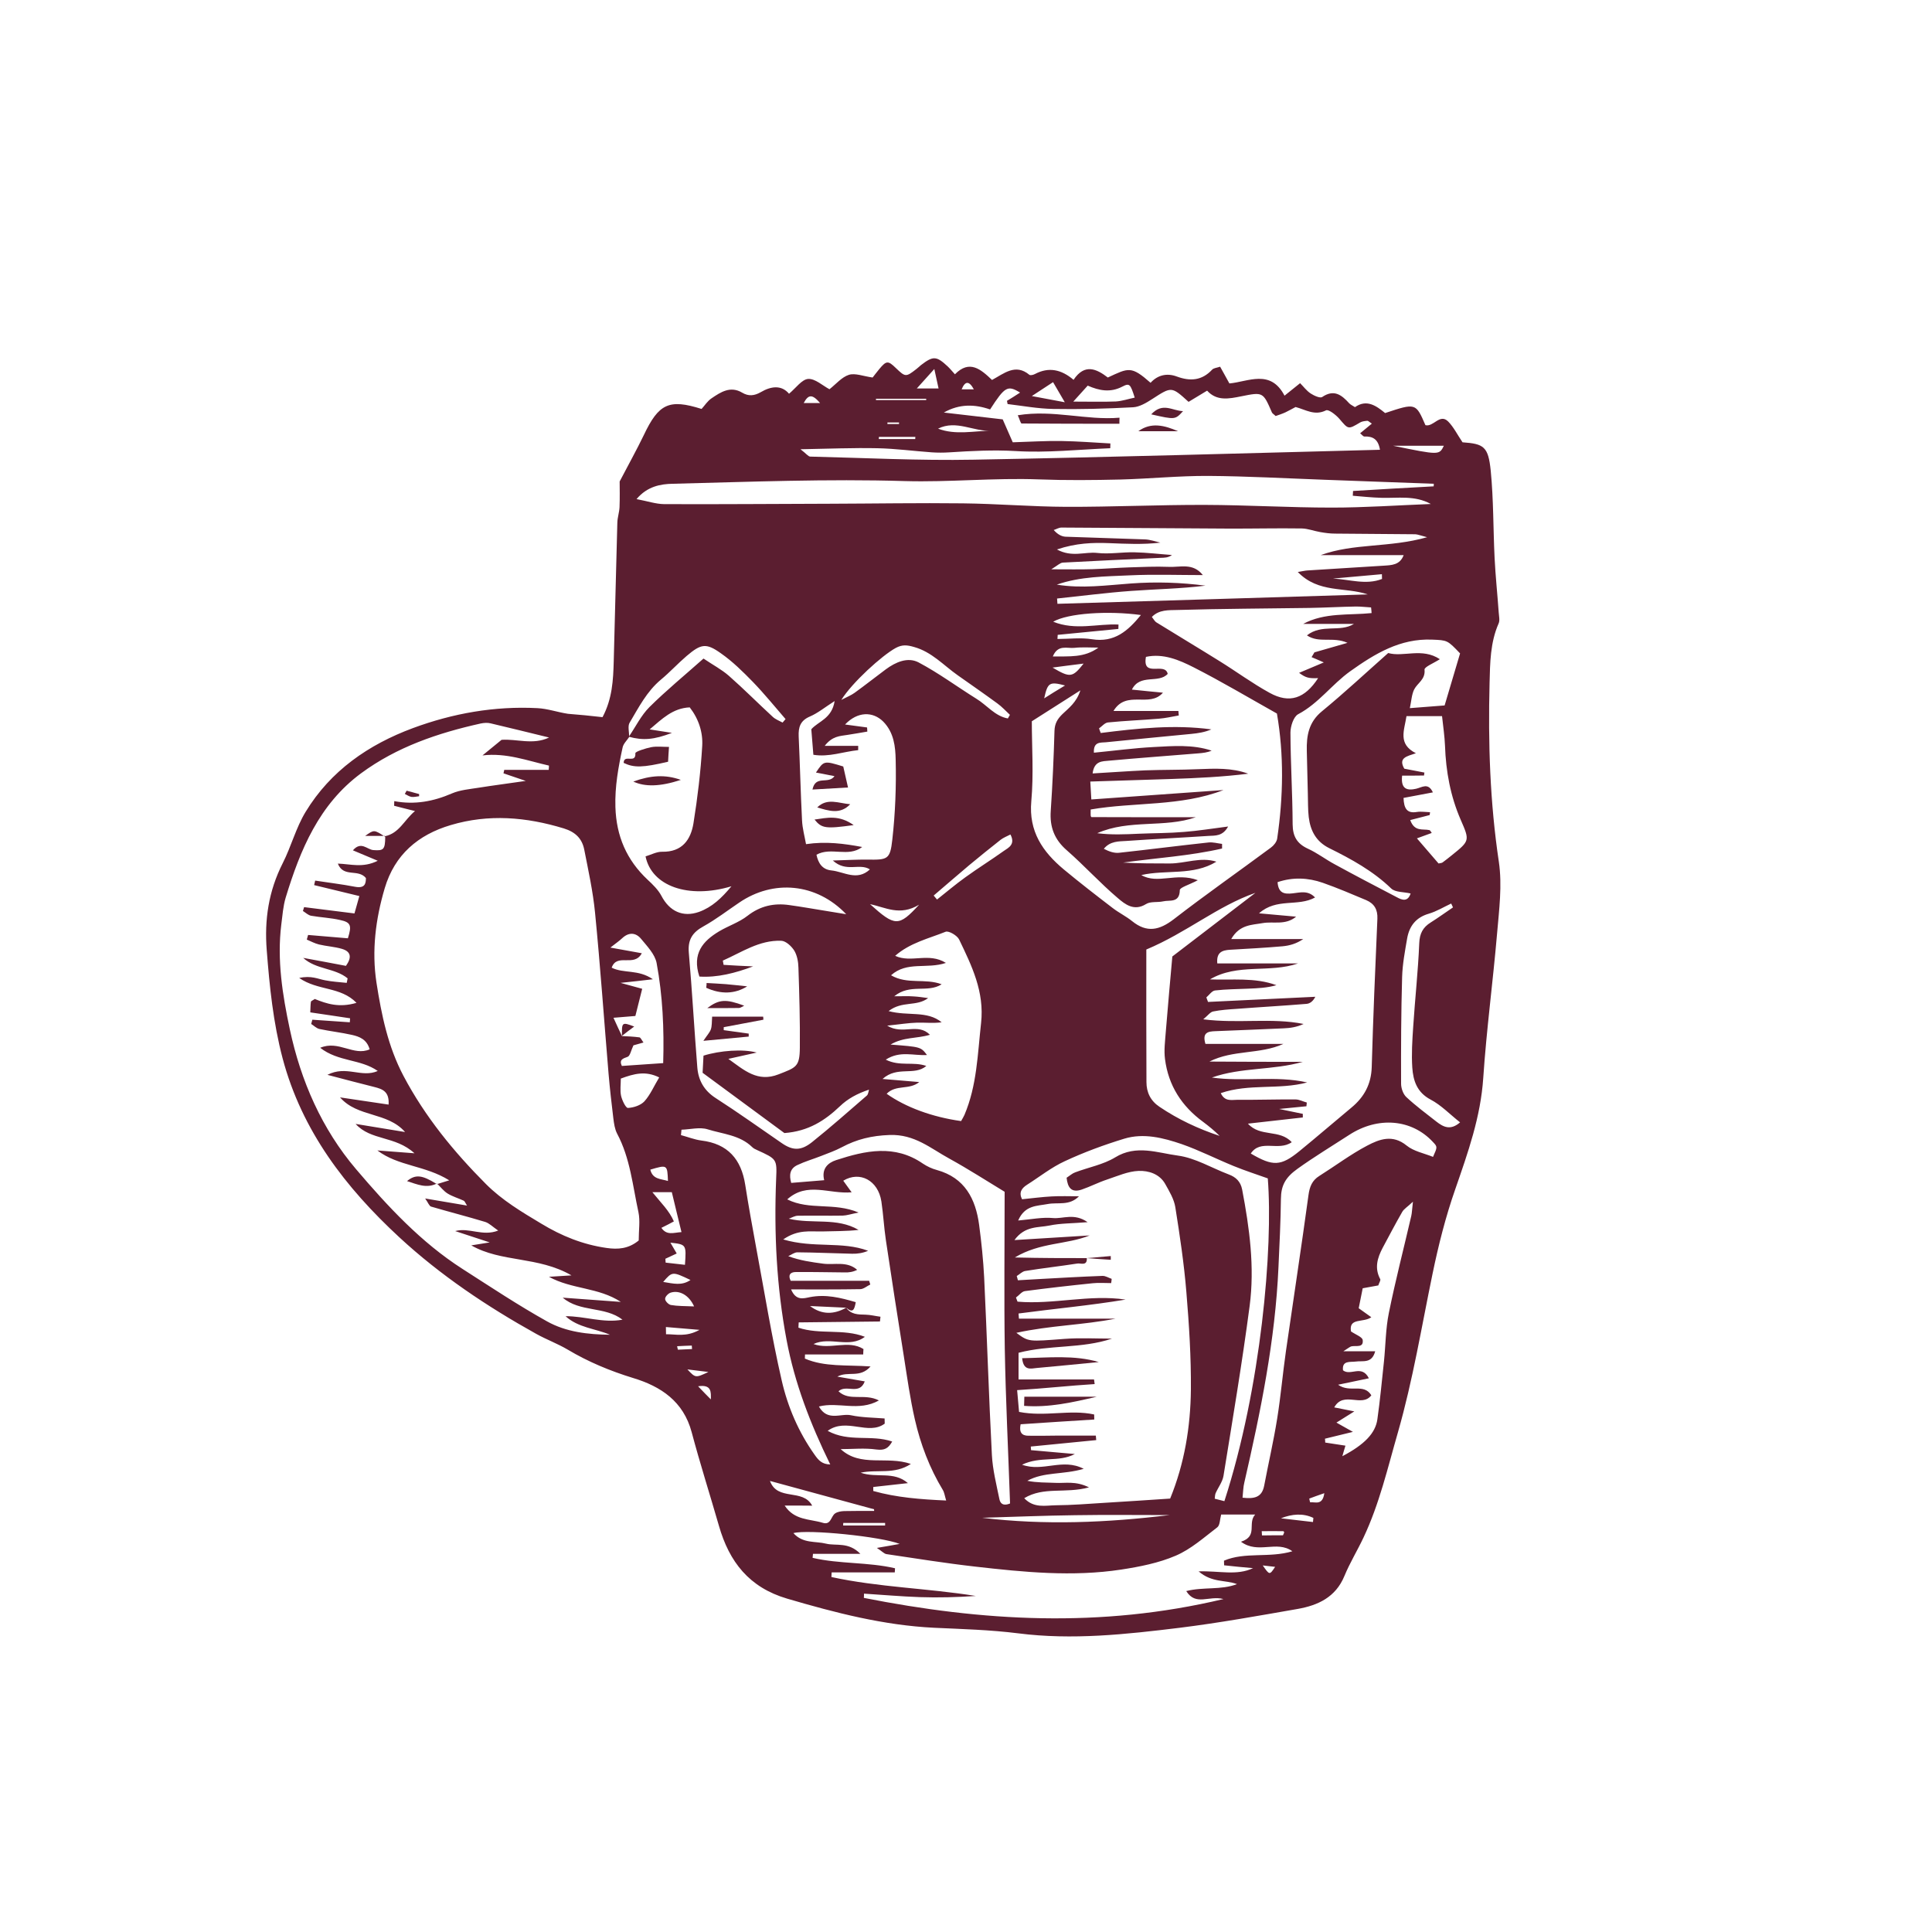 <?xml version="1.0" encoding="UTF-8"?>
<svg xmlns="http://www.w3.org/2000/svg" xmlns:xlink="http://www.w3.org/1999/xlink" version="1.1" id="Layer_1" x="0px" y="0px" viewBox="0 0 1500 1500" style="enable-background:new 0 0 1500 1500;" xml:space="preserve">
<style type="text/css">
	.st0{fill:#5B1E30;}
</style>
<g>
	<g>
		<path class="st0" d="M467.8,556.8c7.6-14.3,8.3-28.8,8.7-43.4c1-35.9,1.8-71.8,2.8-107.6c0.1-4,1.5-8,1.7-12    c0.3-7.4,0.1-14.7,0.1-20c6.8-13,13.1-24.3,18.7-35.9c11.6-24.5,19.6-28.4,44.9-20.4c2.4-2.6,4.6-6.2,7.8-8.3    c7.1-4.8,14.6-9.8,23.8-4.3c4.9,2.9,9.4,2.4,14.3-0.4c8-4.7,16.1-5.8,22,1.2c5.4-4.5,10-11.2,14.9-11.5c5.4-0.3,11.2,5.2,16.5,8    c5.1-4,9.5-9.4,15.1-11.2c4.9-1.5,11.1,1.1,18.4,2.1c1-1.2,3-4,5.2-6.6c5.5-6.6,6.8-6.6,12.8-0.8c7.4,7.1,7.8,7.2,16,0.8    c1.2-0.9,2.3-2,3.5-3c9.5-7.3,12-7.2,20.8,1c1.8,1.7,3.4,3.7,5.6,6.1c11.3-11.5,20-4,28.8,4.4c9.3-5,18.2-13,29-4    c0.8,0.6,3,0.1,4.3-0.6c10.6-5.6,20.4-3.7,30,4.5c8.6-12.9,17.9-8.5,26.6-1.8c16.2-7.5,18.1-9.2,33.2,4.1    c5.5-6.1,12.8-7.7,20.3-4.9c10.5,3.9,19.6,3.2,27.5-5.3c1.2-1.3,3.6-1.4,6.2-2.3c2.3,4.2,4.5,8,7.2,13    c14.6-1.3,31.9-11.4,42.8,9.5c4.3-3.4,7.7-6.1,12.1-9.7c2.7,2.7,5,5.9,8.2,8c2.6,1.7,7.4,3.9,9,2.7c9.2-6.2,15.1-1.5,20.9,4.9    c1,1.1,2.5,1.7,4.5,3c9.1-6.4,16.6-1,23.4,4.6c23.8-7.9,23.8-7.9,31.3,9.4c6.3,1.6,11.2-9.4,17.7-2.8c4.3,4.4,7.1,10.2,11.1,16.1    c16.5,1.2,20,3.2,21.9,22.1c2.2,22.4,1.9,45.1,3,67.7c0.7,14.1,2.2,28.2,3.2,42.3c0.2,2.9,1,6.2-0.1,8.6    c-6.5,14.8-6.6,30.5-7,46.2c-1.2,46.5,0.3,92.7,7.2,138.8c2.7,18.2,0.2,37.4-1.4,56c-3.2,37.3-8.2,74.4-10.7,111.7    c-2,30.4-11.9,58.1-21.7,86.4c-7.5,21.4-13.1,43.6-17.7,65.9c-8.5,41-15.2,82.3-26.8,122.8c-8,27.7-14.4,55.7-26.8,81.9    c-4.7,10-10.6,19.6-14.8,29.8c-6.8,16.5-20.5,22.8-36.4,25.6c-30.4,5.3-60.8,10.8-91.4,14.6c-41.7,5.1-83.4,9.7-125.6,4.3    c-21.5-2.7-43.4-3.3-65.1-4.3c-39.2-1.9-76.6-11.6-114.1-22.6c-29.6-8.7-45-28.6-53-56.5c-7-24.3-14.7-48.4-21.2-72.8    c-6.4-23.9-23.9-35.5-45.4-42c-17.9-5.5-34.8-12.5-50.9-22.1c-7.8-4.6-16.5-7.8-24.4-12.2c-38.1-21.2-74.4-45.5-106.3-75    c-41.5-38.4-75.6-82.4-90.6-139c-7.3-27.7-10.1-55.6-12.3-83.8c-1.9-23.8,1.5-46.1,12.4-67.6c6.6-13,10.3-27.6,17.8-39.9    c19.4-31.9,48.8-52.2,83.3-65c31.1-11.5,63.4-17.2,96.6-15.5c8,0.4,15.8,3.2,23.8,4.4C449.6,554.9,458.6,555.7,467.8,556.8z     M482.9,804.4L482.9,804.4c4.4,0.2,9,0.4,13.5,1c1,0.1,1.7,2,3.2,4c-3.9,1.1-7,2-7.8,2.2c-1.9,4-2.6,8.2-4.5,8.9    c-3.9,1.4-6.7,2.3-4.5,7.1c10.5-0.7,20.9-1.4,32.1-2.2c0.8-26.7-0.4-52.4-5.1-77.7c-1.3-6.8-7.3-13-12-18.7    c-4-4.9-9.4-5.5-14.6-0.7c-2.3,2.2-5,4-9.3,7.4c9.5,1.7,16.4,3,24.4,4.4c-6,11.2-19.2-0.5-23.4,11.2c9.3,4.7,20.6,1.1,32,9    c-9.4,1.1-15.5,1.8-25.1,2.8c8.6,2.4,13.6,3.7,16.8,4.6c-2,8-3.7,14.6-5.3,21.1c-4.7,0.4-9.5,0.8-17,1.4    C479,796.1,480.9,800.3,482.9,804.4z M488.5,572.2c-1.8,2.7-4.5,5.2-5.1,8.1c-3.3,15.2-6.1,30.4-5.6,46.3    c0.7,22.6,8.7,41.1,25,56.4c4,3.7,8.2,7.8,10.7,12.5c6.3,12.1,16.7,16.9,29.2,12.5c10.2-3.7,17.6-10.8,25.2-19.9    c-33.6,10.1-62-0.2-66.7-23.2c4.3-1.3,8.7-3.7,12.9-3.6c15.5,0.3,22.2-9.3,24.3-22.1c3.2-19.9,5.6-40,6.8-60.1    c0.6-10.5-2.7-20.9-9.7-29.9c-13.2,0.6-21.4,8.9-31.1,17.1c5.9,0.9,10.3,1.6,17.3,2.7c-14.1,5.4-22.5,6-33.5,3    c5.3-7.7,9.5-16.5,16-23c13.1-13,27.5-24.8,42-37.7c7.4,5,14.1,8.5,19.7,13.4c11.6,10.2,22.6,21.3,34,31.8c2.1,2,5.1,3.1,7.7,4.5    c0.8-0.9,1.5-1.8,2.3-2.7c-8.4-9.7-16.5-19.7-25.4-28.9c-7.7-7.9-15.7-15.8-24.7-22.1c-11.6-8.3-15.5-7.5-26.7,2    c-6.9,5.9-13,12.6-20,18.4c-10.9,9.1-17.2,21.5-24.2,33.3C487.2,563.6,488.5,568.3,488.5,572.2z M657,1015.3    c-9.4-0.4-18.7-0.9-28.1-1.3C638.3,1021.1,647.7,1020.5,657,1015.3c3.7,5.3,9.2,5.3,14.9,5.4c3.9,0.1,7.8,1.1,11.7,1.6    c-0.1,1.2-0.3,2.5-0.4,3.7c-21,0.2-42.1,0.5-63.1,0.7c-0.1,1.4-0.1,2.7-0.2,4.1c16.5,5.6,34.9,0.6,51.6,7.1    c-12.2,9.2-26.9-0.5-39.9,5.6c12.8,4.7,27.1-3.5,38.8,3.9c-0.1,1.4-0.2,2.8-0.2,4.2c-15.1,0-30.1,0-45.2,0c0,1.1-0.1,2.2-0.1,3.2    c15.3,6.6,32.2,4.8,51,6.1c-8.3,9.4-17.3,3.3-25.8,7.9c8.3,1.4,14.7,2.6,21.3,3.7c-4.2,11.1-14.4,2-20.4,7.7    c8.6,8.1,20,1.3,31.4,7.1c-15.8,8.9-31.5,0.8-46.6,4.7c6.7,11.9,17,5.1,24.9,6.8c8.5,1.8,17.4,1.8,26.1,2.5c0,1.3,0.1,2.7,0.1,4    c-12.8,9.5-29.7-5-44.3,5.6c16.5,9.1,33.8,2.7,50.1,8.3c-3,5.3-5.9,7-12.2,6.2c-9.1-1.3-18.5-0.3-27.8-0.3    c15.5,14.3,35.7,5,54.5,11.5c-12.9,8.5-26.1,4-39,6.8c12.6,4.4,25.6-1.5,36.7,8.1c-9,1-17.9,2-26.9,3c0,1,0,2.1,0,3.1    c18.1,5.1,36.7,6.5,56.6,7.4c-1.1-3.6-1.4-6.2-2.6-8.2c-10.3-17-17.3-35.5-21.7-54.7c-3.7-16.2-6-32.8-8.6-49.3    c-4.8-29.9-9.4-59.9-13.9-89.9c-1.5-10-2-20.1-3.5-30.1c-2.5-16.3-16.7-23.9-29.6-16.1c1.8,2.5,3.6,5,6.5,9    c-17.4,1.6-34.4-8.5-50,5.5c17.5,8.7,36.2,2.1,55.4,10.2c-6,1.2-9.1,2.3-12.3,2.4c-11.6,0.2-23.3-0.1-34.9,0.1    c-2.3,0-4.7,1.5-7,2.3c18.3,4.4,37.3-1.2,54.2,8.7c-9.5,1.1-19,0.9-28.4,1.2c-9,0.2-18.6-1.8-30.1,6.2c23.6,7,45.6,1.2,65.9,8.8    c-4.1,1.8-8.3,2.4-12.4,2.3c-14.2-0.3-28.3-1-42.5-1.1c-2.3,0-4.7,1.9-7.1,3c9.2,3.4,18.1,4.6,27,5.8c8.8,1.2,18.6-2.2,26.5,4.8    c-3.3,1.7-6.5,2.1-9.7,2c-12.6-0.1-25.3-0.4-37.9-0.3c-4.7,0-6.1,2.7-4,6.8c20.4,0,40.7,0,60.9,0c0.3,1,0.6,1.9,0.9,2.9    c-2.6,1.2-5.1,3.5-7.7,3.6c-17.4,0.3-34.8,0.2-53.8,0.2c3.8,9,9.6,7,14.6,6c12.3-2.4,23.7,0.4,35.6,3.9    C663.4,1016.8,662.2,1019.8,657,1015.3z M298.6,649.3c11.4-2.2,15.2-12.7,23.6-19.6c-6.6-1.6-11.4-2.9-16.2-4.1    c0-1.2,0.1-2.4,0.1-3.6c15.9,3,30.5,0.2,44.8-6c6.3-2.7,13.7-3.3,20.6-4.4c11.2-1.8,22.4-3.2,36.7-5.3c-8-2.7-12.6-4.3-17.3-5.9    c0.2-0.9,0.4-1.8,0.6-2.7c11.5,0,23,0,34.5,0c0.1-1.1,0.2-2.2,0.2-3.3c-16.8-3.8-33.1-10.1-51.6-7.9c4.8-3.9,9.6-7.9,14.8-12.1    c11.7-0.9,24.4,4.2,36.9-1.8c-15.6-3.8-30.5-7.5-45.4-11c-2.4-0.6-5.1-0.4-7.6,0.1c-33.3,7.4-65.2,18.2-93,38.7    c-32.6,24.1-47.2,59.4-58.5,96.5c-2,6.7-2.5,13.9-3.4,20.9c-3.4,27.5,0.9,54.5,6.6,81.3c8.6,40.3,24.9,77.4,51.4,108.6    c24.5,28.8,50.4,56.8,82.7,77.5c21.7,13.9,43.2,28.2,65.6,40.7c14.8,8.3,31.8,10.2,48.9,10.4c-11.5-4.9-24.6-5.4-34.5-14.4    c14.8-0.1,29.1,5.5,44.2,2.7c-13.7-10.6-33-5.6-46.4-17.1c15,1.1,30,2.2,45.1,3.3c-17.3-11.4-38.1-9.7-55.8-19.5    c4.9-0.3,9.8-0.6,17.5-1.1c-26-15-54.5-9.9-77.8-23.3c3.4-0.6,7.1-1.2,14.3-2.3c-11.2-3.7-19-6.3-26.8-8.8    c10.8-3,21.2,4.4,33.4-0.4c-4.3-2.9-6.9-5.7-10.1-6.7c-13.9-4.2-28-7.8-42-11.9c-1.4-0.4-2.3-3-4.6-6.3c12.1,2,21.7,3.7,32.5,5.5    c-1.5-2.3-1.8-3.5-2.6-3.8c-4.1-1.9-8.6-3.2-12.4-5.5c-3.1-1.9-5.5-5.1-8.2-7.7l-0.3,0.4c2.5-0.8,4.9-1.5,9.7-3    c-18.8-11.7-39.6-10.9-55.8-23.2c8.5,0.6,16.9,1.3,28.8,2.2c-14.9-13.7-33.9-9.7-45.7-22.8c12.8,2.1,25.6,4.2,38.4,6.3    c-13.9-15.8-36.8-11.2-50.5-26.9c12.5,1.9,25,3.7,37.7,5.6c0.7-10.2-4.8-12.1-11.2-13.7c-11-2.7-22-5.7-36.3-9.4    c14.7-7.6,26.4,2.6,39.1-3c-13.4-9.4-30.6-7-44.7-18c14.4-6.1,25.9,6.7,38.4,1.2c-2.2-7.8-8-9.9-13.7-11.2    c-8.4-1.9-16.9-2.8-25.3-4.6c-2.3-0.5-4.3-2.6-6.4-3.9c0.3-1.1,0.6-2.2,0.9-3.3c9.7,0.7,19.4,1.3,29.1,2c0.1-1,0.1-2.1,0.2-3.1    c-10.2-1.5-20.4-3.1-30.9-4.6c0.2-3.3,0.1-5.8,0.5-8.2c0.1-0.7,1.5-1.1,3-2.2c9.1,3.7,18.9,7,32.4,3    c-12.5-12.8-29.8-9.2-44.5-19.3c9.3-2.1,14.6,0.8,20.1,1.8c5.5,1.1,11.2,1.4,16.8,2c0.2-1.2,0.5-2.4,0.7-3.5    c-10-8.2-24.4-6.7-34.5-15.9c11.1,2,22.1,4.1,33.2,6.2c4.4-6.2,4.3-11-3.1-13.2c-5.8-1.7-11.9-2-17.8-3.4    c-3.3-0.8-6.4-2.5-9.5-3.8c0.3-1.2,0.7-2.4,1-3.6c10.3,0.9,20.7,1.7,30.9,2.6c3.1-9.9,2.4-12.4-6-14.2c-7.4-1.7-15-2-22.5-3.3    c-2.3-0.4-4.3-2.4-6.4-3.7c0.3-1,0.6-2,0.9-3c12.8,1.6,25.6,3.2,39.1,4.9c1.3-4.4,2.4-8.6,3.8-13.5c-12.3-3-23.7-5.8-35.1-8.5    c0.3-1.2,0.5-2.3,0.8-3.5c10.3,1.6,20.7,2.8,31,4.8c7.6,1.4,8.4-2.4,8.4-6.8c-6.1-7.4-17.4-0.1-21.8-11.2c10,0.3,19.3,3.6,31-2.2    c-7.9-3.3-13.2-5.6-19.3-8.1c6.4-7.4,11-0.6,15.8-0.2c8,0.6,9.2-0.3,9.3-10.2L298.6,649.3z M843.8,976.8L843.8,976.8    c0.4,6.3-4.7,3.8-7.3,4.2c-13.5,2.1-27.1,3.6-40.6,5.8c-2.3,0.4-4.3,2.6-6.5,3.9c0.3,1.1,0.6,2.2,0.9,3.3    c5.2-0.3,10.4-0.6,15.6-0.9c16.6-0.9,33.3-1.9,50-2.5c2.4-0.1,4.8,1.5,7.2,2.3c-0.1,1.1-0.2,2.2-0.4,3.3c-4.8,0-9.6-0.4-14.3,0.1    c-17.6,1.8-35.1,3.8-52.6,6.1c-2.5,0.3-4.6,3.3-7,5c0.4,1.1,0.8,2.1,1.2,3.2c27.9,2.4,55.9-5.8,83.9-1.6    c-27.7,4.6-55.5,7.1-83.1,10.8c0.1,1.3,0.2,2.7,0.3,4c25,0,50,0,75,0c-25.1,5-50.5,5.2-77,11c9.7,7.2,9.6,6.8,37.5,4.7    c12.2-0.9,24.5-0.2,36.7-0.2c-23.4,7.9-48.3,4.7-72.5,11c0,6.7,0,13,0,20.7c20.1,0,39.4,0,58.6,0c0.2,1.2,0.3,2.4,0.5,3.6    c-19.6,1.2-39,3.4-60.2,4.7c0.6,6.3,1,11.5,1.5,16.9c20.2,4,39.6-2.1,58.3,2c0,1.3,0.1,2.6,0.1,3.9c-19.1,1.2-38.3,2.4-57.2,3.7    c-1.3,6.2,0.9,8.9,6,8.9c7.6,0.1,15.2,0,22.8-0.1c9.9,0,19.7,0,29.6,0c0.1,1.2,0.2,2.3,0.3,3.5c-16.9,1.7-33.9,3.3-50.8,5    c0.1,0.9,0.1,1.9,0.2,2.8c11.3,1,22.7,2,34,3c-12.6,6.7-26.6,1.4-41,8.3c16.3,5.9,31.4-5.4,47.9,3.2c-16.1,4.7-30.9,2.2-43.8,9.3    c7.4,1.5,14.7,1.3,22,1.6c7.5,0.4,15.4-1.7,25.9,3.5c-18.4,5-35.1-0.8-50.3,8.4c7.6,8,16.5,5.6,24.4,5.5    c12.6-0.1,25.2-1.1,37.8-1.9c17.1-1,34.2-2.2,51.1-3.3c11.2-27.4,15.8-55.8,16.1-84.6c0.2-25.2-1.4-50.5-3.5-75.6    c-1.8-22.1-5.1-44.1-8.6-66.1c-1-6.2-4.6-12.2-7.8-17.9c-4.4-7.9-13-10.5-20.7-10.2c-8.2,0.3-16.4,4-24.5,6.7    c-6.7,2.2-13,5.5-19.7,7.8c-8,2.7-10.9-1.6-11.7-9.2c2.5-1.6,4.4-3.4,6.7-4.2c10.3-3.9,21.8-6,31-11.6    c16.4-10.1,32.9-3.5,48.7-1.4c13.5,1.8,26.2,9.6,39.4,14.6c5.7,2.1,9.3,5.6,10.5,11.8c5.7,29.9,9.8,60.1,5.8,90.4    c-5.8,44.1-13.2,88-20.3,131.9c-0.8,4.7-4.1,8.9-6.1,13.4c-0.5,1.2-0.5,2.7-0.7,4.3c2.8,0.7,5.2,1.3,7.5,1.9    c28.6-88.3,37.9-196.9,33.7-250.6c-8.3-3-17.5-5.9-26.5-9.6c-13.5-5.5-26.6-12.2-40.3-17c-14.4-4.9-29.6-8.8-44.7-4.2    c-15.7,4.8-31.2,10.5-46,17.4c-10.5,4.8-19.7,12.2-29.5,18.4c-4.2,2.7-6.4,6-3.8,11.2c8.1-0.8,15.5-1.8,23-2.2    c7-0.4,14.1-0.1,21.2-0.1c-7.5,7.6-16.2,4.5-24.2,6c-8.4,1.6-17.8,0.8-23,12.8c10.3-0.9,18.8-2.7,27.1-1.9    c7.8,0.7,16.4-4.1,26.8,3.2c-12,1-21,0.8-29.6,2.6c-8.6,1.8-19,0-27.2,11.3c21.2-1.3,39.8-2.4,58.4-3.6    c-18.1,7.3-38.3,5.2-58.1,17.1C808.5,976.8,826.2,976.8,843.8,976.8z M495.9,963.1c0-7.9,1.2-15.2-0.2-21.9    c-4.5-20.6-6.4-42-16.6-61.1c-1.8-3.5-2.4-7.8-2.9-11.8c-1.4-11.5-2.7-22.9-3.7-34.5c-3.5-41.7-6.4-83.5-10.5-125.1    c-1.6-16.5-5.2-32.8-8.4-49.1c-1.7-8.5-6.8-13.6-15.8-16.4c-29.2-8.9-58.4-11.4-87.9-2.6c-25.3,7.5-43.5,23-51.2,49    c-7.1,24-10.2,48.5-6.4,73.4c3.9,25,8.9,49.5,21,72.4c16.7,31.6,39,58.8,64,83.9c12.6,12.6,27.7,21.6,42.9,30.7    c15.8,9.6,32.4,16.3,50.7,18.9C479.8,970.2,488,969.6,495.9,963.1z M930,683.4c-7,3.7-14,5.6-14,7.7c-0.2,10.2-7.8,7.5-12.9,8.7    c-4.4,1-9.8-0.1-13.3,2.1c-9.3,5.8-16.3,0.2-21.9-4.6c-13.8-11.7-26-25.2-39.6-37.1c-9.7-8.4-13.4-18.2-12.5-30.7    c1.4-20.7,2.3-41.4,2.9-62.1c0.2-5.6,2.2-9.1,6.2-13c4.9-4.7,10.9-9,13.9-18.4c-13.6,8.6-25,15.9-37.7,24    c0,19.8,1.5,41.1-0.4,62.1c-2.1,23.4,8.8,39.2,25.2,52.9c12.4,10.3,25.2,20.2,38,30c4.8,3.7,10.4,6.4,15.1,10.2    c11.4,9.2,21.1,7.1,32.3-1.5c24.7-19.1,50.3-37,75.4-55.6c2.2-1.6,4.5-4.4,4.9-7c4.8-32.7,5.3-65.3-0.2-97.1    c-22.1-12.4-42.9-24.8-64.5-35.8c-11.4-5.8-23.8-11.1-37.2-8.2c-3,16.7,14.8,3.6,16.9,13.2c-7.1,7.8-21.5-0.4-27.8,12.2    c8.4,0.9,15.7,1.6,24.1,2.4c-10.5,12.1-28.3-2.5-38.4,14.2c18.2,0,34.3,0,50.4,0c0.1,1.2,0.2,2.4,0.3,3.5    c-5.2,0.9-10.3,2.1-15.5,2.5c-13.1,1.1-26.3,1.6-39.4,2.9c-2.5,0.2-4.7,3-7,4.6c0.4,1.2,0.8,2.4,1.3,3.6    c28.5-3.6,57.1-6.7,85.9-2.8c-5.1,2.2-10.3,3-15.5,3.5c-22.1,2.2-44.3,4.2-66.4,6.5c-4,0.4-9.8-0.7-9.3,8.1    c15.6-1.5,31-3.6,46.4-4.4c15-0.8,30.3-2.1,45,2.8c-3.4,1.5-6.8,1.8-10.2,2.1c-23.2,1.9-46.4,3.6-69.5,5.7c-5,0.5-11.5,0-12.7,9.9    c14.2-0.8,27.5-1.8,40.8-2.4c13.7-0.5,27.4-0.3,41-0.9c13.1-0.5,26.2-1.2,39,3.5c-19.8,2.5-39.6,3.4-59.4,4.1    c-20.6,0.7-41.3,1.3-63.2,2c0.3,5.1,0.5,9.2,0.8,13.9c35.2-2.5,68.9-4.9,102.6-7.3c-33.3,12.9-69.1,9.2-103.1,15.1    c0,2.7-0.1,3.6,0,4.6c0,0.5,0.4,1.3,0.6,1.3c27.3,0.1,54.6,0.1,81,0.1c-24.3,8.5-51.6,1.4-76.5,12.4c10.9,1.4,21.7,0.9,32.5,0.4    c11.6-0.5,23.3-0.4,34.9-1.4c10.8-0.8,21.6-2.6,34.2-4.2c-4.2,7.7-10.1,7-15.2,7.3c-21.2,1.4-42.4,2.4-63.6,3.9    c-6.1,0.4-12.7,0-17.7,6.1c4,2.1,8,3.5,11.8,3.1c23.1-2.5,46.2-5.5,69.4-8c3.5-0.4,7.1,0.7,10.6,1.1c0,1.2,0,2.4,0,3.6    c-25.2,5.8-51.2,7.3-76.8,10.9c12.2,0.7,24.2,0.7,36.2,0.7c12.1,0,23.9-5.3,36.2-1.4c-18.1,11.1-39,6-58.3,10.4    C898.9,686.8,913.1,677.1,930,683.4z M1011.5,824.4c-23.2,6.7-47.7,4.1-70.6,12.2c24.7,3.5,49.4-1.7,74,3.8    c-21.8,5.9-45.1,0.7-67.1,8.3c3.1,6.7,8.2,5.2,12.4,5.2c15.2,0.1,30.4-0.4,45.6-0.3c2.9,0,5.8,1.6,8.8,2.4c-0.1,1-0.2,2-0.3,2.9    c-6.7,0.7-13.3,1.3-21.2,2.1c7,1.5,12.7,2.6,18.4,3.8c0,0.9,0,1.9,0,2.8c-13.8,1.5-27.7,3.1-42.6,4.8c9.5,10.7,24.6,4.1,34,14.4    c-10.4,7.3-24.2-2.7-31.8,8.8c17.2,10.1,23.3,9.9,37.7-1.8c13.6-11.1,26.9-22.6,40.5-33.9c9.9-8.2,15.3-18.2,15.7-31.4    c1.1-38.4,2.7-76.8,4.4-115.2c0.3-7.1-2.4-11.7-8.6-14.4c-11.2-4.7-22.4-9.5-33.8-13.5c-11.5-4-23.3-4.5-35.1-0.5    c0.6,8.8,5.5,9.4,11.7,8.7c5.8-0.6,11.9-2.6,17.4,3.2c-13.3,7.4-29.8,0.1-43.5,12.3c11.1,1,20,1.8,28.8,2.6    c-8.3,6.9-17.5,3.5-26,5c-8.3,1.5-17.9,1-24.4,12.4c20,0,37.9,0,55.9,0c-5.3,3.6-10.6,5.1-16.1,5.6c-13.6,1.2-27.2,1.9-40.8,2.7    c-6.1,0.4-10.6,2-9.8,10.6c21.3,0,42,0,62.7,0c-22.3,7.7-46.9-0.3-68.4,12.4c17.3,0.7,34.8-1.7,51.6,4.5c-7.3,2.1-14.7,2.4-22,2.7    c-8.6,0.4-17.2,0.4-25.7,1.4c-2.4,0.3-4.5,3.5-6.7,5.4c0.4,1.2,0.9,2.3,1.3,3.5c27.8-1.3,55.5-2.7,83.3-4    c-1.8,3.6-4.3,5.3-6.8,5.5c-18.1,1.5-36.3,2.5-54.5,3.9c-6,0.4-12.1,0.8-18,2c-2.2,0.4-4,3-7.7,6.1c27.5,3.5,52.9-1.4,77.9,3.6    c-5.1,2.4-10.3,3.2-15.5,3.4c-17.7,0.8-35.4,1.5-53,2.2c-5.7,0.2-10.4,1-7.7,9.9c19.9,0,40.2,0,60.5,0    c-18.5,8.3-39.1,4.4-57.4,13.7C962.8,824.4,987.2,824.4,1011.5,824.4z M950.4,1215.3c0-1.2-0.1-2.4-0.1-3.6    c16.4-7,35.1-1.9,53.1-7.3c-12.3-8.8-26.5,2.5-39.9-7.4c13.5-4.4,4.8-14.2,11-21.1c-10.4,0-18.3,0-26.4,0c-1,3.7-0.9,8.3-3,9.9    c-10.3,7.9-20.5,17-32.2,22c-13.2,5.7-28,8.6-42.3,10.8c-37.9,5.8-75.8,2-113.5-2.3c-23-2.6-45.9-6.3-68.9-9.7    c-1.8-0.3-3.4-2.2-7.4-4.8c7.2-1.2,11.5-2,17.7-3.1c-14.2-5.7-71.3-11.5-82.5-8.4c7.4,8.3,17.1,6.1,25.4,8.2    c7.8,1.9,17.3-1.6,26.6,7.9c-14.4,0-25.6,0-36.8,0c-0.1,1-0.2,2.1-0.3,3.1c20.9,4.9,43.1,3.2,64,8.1c-0.1,1.1-0.1,2.2-0.2,3.2    c-16.3,0-32.7,0-49,0c-0.1,1.2-0.1,2.4-0.2,3.6c36.9,8,74.8,8.7,112.1,14.7c-14.5,1-29,1.4-43.5,0.9c-14.5-0.5-28.9-1.8-43.3-2.7    c0,1.1,0,2.2-0.1,3.3c91.7,18.1,183.5,23.7,279.2,0.9c-11.3-3-21.4,5.7-28.9-6.2c13.4-3.4,27-0.6,39.4-5.4    c-8.9-3.4-19.4-0.9-29.8-9.9c16.3-0.5,29.6,3.5,42.3-2.5C965.4,1216.9,957.9,1216.1,950.4,1215.3z M1113.1,377.6    c0-0.7,0.1-1.3,0.1-2c-28.2-1-56.4-2.1-84.5-3.1c-30.3-1.1-60.5-2.8-90.8-3c-22.6-0.1-45.3,2.2-68,2.8    c-21.1,0.5-42.2,0.7-63.3-0.1c-34.8-1.3-69.4,2.3-104.3,1.3c-60-1.8-120.2,0.6-180.2,2.1c-9.1,0.2-19.5,1.9-27.9,11.9    c8.5,1.6,14.9,3.8,21.3,3.9c43,0.2,86-0.2,129-0.3c34.4-0.1,68.7-0.7,103.1-0.3c26.8,0.3,53.6,2.6,80.3,2.7    c35.9,0.1,71.7-1.6,107.6-1.5c32.8,0.1,65.7,2.1,98.5,2.1c25.6,0,51.3-1.8,76.9-2.8c-12.5-6.9-25.6-4.4-38.5-4.8    c-7.4-0.2-14.7-1-22.1-1.6c0.1-1.2,0.1-2.4,0.2-3.7C1071.4,379.9,1092.2,378.7,1113.1,377.6z M792,304.8    c-9.7-5.9-11.8-4.7-23.3,13.1c-11.8-4.1-23.8-4.5-35.9,2.4c15.2,1.8,30.5,3.5,45.7,5.3c2.5,5.8,5.4,12.3,7.8,17.8    c13.4-0.4,25.6-1.2,37.8-1c12.7,0.2,25.3,1.2,38,1.9c0,1.2-0.1,2.5-0.1,3.7c-24.5,1-49.1,3.7-73.5,2.2c-17.3-1-34.3-0.1-51.4,1    c-4.5,0.3-9.1,0.3-13.6,0c-14.1-1-28.2-2.9-42.3-3.2c-18.9-0.4-37.8,0.4-59.7,0.8c4.5,3.4,6,5.7,7.6,5.7    c42.2,1,84.5,3.2,126.7,2.4c105.1-1.9,210.2-5,315.6-7.7c-1.4-8.5-5.8-10.5-12.1-10.3c-1,0-2-1.5-3.3-2.5c3.3-2.7,6.1-5,9.1-7.5    c-1.9-1.2-2.8-2.3-3.6-2.2c-1.9,0.2-4,0.4-5.5,1.3c-9.4,5.6-9.1,5.4-16.1-2.8c-2.7-3.1-8.4-7.6-10.4-6.6    c-8.8,4.4-15.7-0.5-23.6-2.6c-2.5,1.3-5.1,2.8-7.8,4.1c-2.6,1.2-5.4,2.1-7.7,2.9c-1.4-1.4-2.5-1.9-2.9-2.8    c-6.9-15.9-6.9-15.9-23.8-12.5c-9.5,1.9-19,3.9-26.5-4.4c-5.3,3.2-10,6-14.4,8.7c-13.3-12.1-13.2-11.9-28.2-2.2    c-4.5,2.9-9.8,6.1-14.8,6.4c-20.7,1.1-41.5,1.7-62.2,1.3c-11.8-0.2-23.6-2.4-35.3-3.8c-0.2-0.8-0.3-1.7-0.5-2.5    C784.9,309.4,787.8,307.5,792,304.8z M933.9,446.5c-19,0-38-0.7-56.9,0.2c-18.9,0.9-38.1,0.8-56.5,7.2c19.3,3.2,38.5,0.5,57.7-0.9    c19.2-1.4,38.5-0.8,57.7,1.7c-19.3,2.4-38.6,2.7-57.8,4.1c-19.2,1.4-38.3,3.9-57.4,5.9c0.1,1.4,0.2,2.7,0.3,4.1    c80.3-2.4,160.6-4.8,240.9-7.3c-17.7-6-38.1-0.7-54.3-17.4c3.8-0.6,5.7-1.1,7.5-1.2c19.7-1.3,39.4-2.4,59.1-3.7    c6.1-0.4,12.7-0.4,15.6-8.2c-22.2,0-43.3,0-64.4,0c25.7-9.4,53.4-5.6,82.6-13.9c-5.4-1.4-7.3-2.2-9.2-2.3    c-20.7-0.2-41.4-0.3-62.1-0.5c-3.9,0-7.8-0.5-11.7-1.2c-4.8-0.8-9.5-2.7-14.3-2.8c-19.2-0.3-38.4,0.2-57.6,0.1    c-43-0.2-86-0.6-129-0.8c-2,0-4,1.3-6,1.9c3.1,3.5,6.1,5,9.1,5.2c20.7,0.8,41.4,1.3,62,2.1c3.9,0.2,7.8,1.6,11.7,2.5    c-13.6,1.6-26.7,0.9-39.7,0.4c-12.9-0.5-25.7-0.1-40.6,4.9c11.7,6.4,21.8,1.6,31.3,2.7c9.4,1.1,19.2-0.7,28.8-0.5    c9.8,0.2,19.5,1.4,29.2,2.1c-3,2.2-5.9,2.1-8.9,2.2c-25.3,1.2-50.6,2.3-75.8,3.7c-2.1,0.1-4.2,2.3-9,5.2c13,0,22.5,0.2,32-0.1    c9.6-0.3,19.2-1.1,28.7-1.4c10.1-0.3,20.2-0.8,30.3-0.4C916.4,440.6,926.1,436.7,933.9,446.5z M584.7,750.3    c-13.8,5.2-27.8,8.8-41.7,7.9c-5.9-17.9,2.8-27.6,15.3-35.1c7.2-4.3,15.6-7,22.1-12.1c9.9-7.7,20.6-10,32.4-8.3    c9.5,1.3,18.9,3,28.3,4.5c4.6,0.7,9.1,1.5,15.9,2.6c-23.2-24.3-56.6-27.1-83.1-9c-9.2,6.2-18,13-27.7,18.4    c-8.6,4.7-12.3,10.4-11.4,20.5c2.6,29.7,4.2,59.4,6.6,89.1c0.8,9.9,5.2,17.9,14.2,23.7c17.4,11.2,34.2,23.2,51.2,34.9    c8.5,5.9,14.9,6.3,23.6-0.6c14.5-11.6,28.5-24,42.6-36.2c1.1-0.9,1.2-3,1.7-4.6c-9.1,3-16.6,7.1-22.6,12.9    c-11.7,11.1-24.4,19.4-43.1,20.8c-19.9-14.6-41.3-30.4-63.5-46.8c0.2-3.9,0.5-8.7,0.7-13.3c12.7-4,30.8-5.3,41.3-2.4    c-8.6,1.9-15.3,3.4-22,4.9c12.4,8.9,22.7,18.4,39,12c13.5-5.3,16.4-5.7,16.5-20.7c0.2-20.7-0.4-41.4-1.1-62.2    c-0.1-4.4-1-9.4-3.2-13.1c-2.2-3.5-6.6-7.6-10.2-7.7c-17.1-0.6-30.7,9-45.3,15.4c0.2,1.1,0.4,2.2,0.6,3.3    C569.4,749.6,577.1,750,584.7,750.3z M746.2,870.4c1.2-2.2,2-3.4,2.6-4.8c9.7-22.8,10.2-47.1,12.9-71.3c2.7-24.3-7.2-44.4-17-64.8    c-1.5-3.2-8.1-7-10.5-6.1c-13.2,5.3-27.7,8.6-39.2,18.7c12.4,5.8,26-2.9,39.4,5.5c-14.9,5-30.2-1.5-42.6,9.6    c12.7,7.4,26.4,2.1,39.3,7c-11,7-24.5-0.8-36.8,9.3c7,0,10.9-0.2,14.9,0.1c3.8,0.2,7.6,0.8,11.4,1.3c-9.1,6.9-20.1,1.9-30.7,10.1    c15.1,4.1,29.8-0.6,41.2,8.7c-6.6,0.9-13,0.1-19.4,0.3c-6.6,0.2-13.1,1.3-22.9,2.3c12.2,7.5,23.7-2.5,33.2,7.1    c-10.4,3.1-20.5,1.6-30.6,7.6c23.5,1.8,23.5,1.8,28.3,8.1c-10.3,0.7-20.8-3.6-32,3.6c10.9,5.5,21.3,1.3,31.5,4.9    c-9.5,8-22.4-0.3-34,10.1c11.5,1,20,1.7,28.5,2.4c-7.8,6.4-18.1,1.7-25.3,9.1C703.2,859.7,723.9,867.3,746.2,870.4z M646.6,668.1    c11.1-0.3,18.9-0.8,26.7-0.7c15.8,0.2,17.8,0.1,19.5-15.6c2.3-20.5,3.1-41.3,2.6-61.9c-0.2-10.1-1.3-21.1-9.6-29.6    c-8.1-8.1-20-8-29.7,2.2c6,0.8,11.6,1.5,17.1,2.3c0.1,1.1,0.1,2.2,0.2,3.2c-5.2,0.9-10.4,1.8-15.6,2.6c-5.6,0.9-11.6,0.8-17.5,8.5    c10.4,0,18.2,0,26,0c0,1.1,0,2.2,0,3.3c-11.6,1.2-22.8,5.6-34.8,3.6c-0.5-6.9-1-13.1-1.6-19.8c5.4-6.2,16-8.2,18.1-21.9    c-7.8,5-13.1,9.4-19.2,12c-7.5,3.2-9,8.3-8.7,15.5c1,21.7,1.5,43.4,2.6,65.1c0.3,6.3,2,12.4,3.1,18.5c15.6-2.3,29.6-0.4,43.6,2.2    c-10.8,8.3-24.1-0.3-35.5,6c1.4,6.7,4.6,11.5,11.6,12.2c9.8,1,19.9,8.5,29.9-0.8C667.2,669.8,657.2,677.7,646.6,668.1z     M1064.9,476c-0.1-1.5-0.2-2.9-0.4-4.4c-3.9-0.2-7.7-0.7-11.6-0.7c-12.1,0.2-24.1,0.9-36.2,1.1c-34.3,0.5-68.6,0.6-102.9,1.6    c-6.3,0.2-13.9-0.4-19.5,5.4c1.6,2,2.3,3.5,3.5,4.2c16.3,10.1,32.7,19.9,48.9,30c13.1,8.1,25.5,17.3,39,24.7    c15.5,8.6,27.4,4.4,37.7-11.4c-7.4,0.3-9.6-0.3-14.8-4.1c5.9-2.5,11.7-4.9,19.2-8.1c-4.1-1.8-6.8-3-9.5-4.1    c0.7-1.2,1.5-2.4,2.2-3.7c7.8-2.3,15.6-4.5,25.7-7.4c-11.4-5.1-22,0.6-31.5-5.8c11.7-9.2,25.5-2.1,36.5-8.9c-13.1,0-26.3,0-39.4,0    C1028.5,475.4,1047.1,477.8,1064.9,476z M780,925.3c-13.7-8.3-28.1-17.6-43-25.8c-14.5-7.9-26.9-19-46.3-18.3    c-13.9,0.5-25.5,3.3-37.1,9.5c-5.1,2.7-10.7,4.7-16.1,6.8c-6.1,2.4-12.4,4.2-18.3,7c-6.1,2.8-6.6,7.9-4.9,13.9    c8.8-0.7,16.7-1.4,25.6-2.1c-2.2-8.8,2.8-13.5,9.3-15.6c22.7-7.4,45.4-12.4,67.3,2.7c3.3,2.2,7.1,4,10.9,5    c21.7,6,30.1,22.4,32.8,42.7c1.8,13.5,3.2,27.1,3.9,40.7c2.2,46,3.6,92,6,137.9c0.6,11.4,3.5,22.8,5.8,34.1    c1.1,5.4,5.1,4.8,8.3,3.5c-1.4-40.8-3.4-80.6-4.1-120.4C779.5,1007,780,967.2,780,925.3z M964.7,1162.8c8.9,1,15,0,16.8-9.3    c3.3-17.4,7.3-34.6,10.1-52.1c2.8-17.4,4.3-35,6.8-52.4c5.8-40.4,12-80.7,17.5-121.1c0.9-6.6,2.8-11.4,8.4-14.9    c12.4-7.8,24.2-16.7,37.1-23.5c9.5-5,19.8-9,30.7-0.1c5.5,4.5,13.6,6,20.5,8.8c3.5-7.8,3.5-7.8-0.1-11.6    c-16.4-17.7-42.6-20.1-65.1-5.4c-13.4,8.7-27,16.9-40.1,26.3c-9.2,6.6-12.7,12.8-12.8,23.3c-0.2,17.7-1.1,35.3-1.9,53    c-2.5,56.7-13.8,112-26.5,167.2C965.2,1154.5,965.2,1158.4,964.7,1162.8z M1095.2,693.7c-5.3-1.3-11.9-0.8-15.1-3.9    c-14.1-13.6-30.9-22.8-48.1-31.3c-10.2-5.1-14.6-13.5-15.9-24.1c-0.7-6-0.5-12.1-0.7-18.2c-0.3-11.1-0.5-22.1-0.8-33.2    c-0.3-11.9,1.5-22.4,11.8-30.8c17.4-14.3,33.9-29.7,51.4-45.2c11.7,3.4,26.3-4.4,40.1,4.8c-4.8,3.1-12.1,6-11.9,8.1    c0.8,7.6-5.4,10.3-8,15.3c-2,4-2.2,9-3.4,14.6c10.7-0.8,19.1-1.5,27-2.1c4.1-13.8,8.1-27.1,12-40.4c-9.9-10.4-9.9-10.2-21.8-10.7    c-24.7-1-44.3,10.9-63.4,24.5c-14.3,10.2-24.6,25-40.5,33.4c-3.6,1.9-6,9.4-6,14.3c0.1,23.7,1.6,47.5,1.7,71.2    c0.1,9.4,3.4,15,11.8,18.9c7.3,3.3,13.7,8.3,20.8,12.1c15.9,8.7,32,17.1,48.1,25.5C1088.6,698.9,1093,700.4,1095.2,693.7z     M529.1,877.1c-0.1,1.4-0.3,2.8-0.4,4.2c5.3,1.4,10.5,3.5,15.8,4.2c20.6,2.5,31,14.5,34.1,34.4c2.5,16,5.4,31.9,8.3,47.7    c6.5,34.7,12.1,69.7,20,104.1c4.7,20.6,13.1,40.2,25.6,57.8c3,4.3,5.8,7.4,12.1,7.5c-15.5-31.7-27.6-63.1-33.9-96.6    c-7.8-41.4-9.8-83.1-8.1-125.1c0.7-15.4,0.5-15.4-14.8-22.4c-1.4-0.6-2.8-1.3-3.8-2.3c-9.6-9.4-22.8-10.1-34.6-13.8    C543.3,874.9,535.9,876.9,529.1,877.1z M1064.7,1083.3c-7.4,9.8-21.6-3.7-28.8,9.4c4.8,1,8.6,1.7,15.6,3.1    c-6.4,4-10.2,6.4-13.9,8.7c3.3,1.8,6.5,3.7,12.8,7.2c-9.4,2.3-15.5,3.8-21.7,5.3c0.1,1,0.2,2,0.2,3c5.2,0.8,10.4,1.6,15.7,2.4    c-1,3.2-1.5,5.1-2.4,8.2c17.1-9,25.7-17.8,27.2-28.7c2.1-14.9,3.5-29.8,5.1-44.8c1.3-12.6,1.3-25.4,3.8-37.7    c5.1-25.2,11.6-50.2,17.4-75.3c0.6-2.6,0.6-5.3,1.3-11.1c-4.3,4.1-7,5.6-8.3,7.9c-5.3,9.2-10.2,18.6-15.2,27.9    c-4.1,7.8-6.5,15.7-1.9,24.3c0.5,0.9-0.8,2.7-1.5,4.9c-3.6,0.7-7.4,1.4-12.1,2.2c-1.1,5.5-2.1,10.8-3.1,15.5    c3.5,2.5,6.3,4.5,9.8,7c-6.4,4.5-17.6,0.1-15.8,11c3.6,2.5,8.8,4.3,9.1,6.7c0.8,6.3-5.2,4.1-8.8,4.9c-1.1,0.3-2.1,1.2-6.2,3.8    c10.3,0,17.2,0,24.7,0c-2.6,9.8-9.5,7.2-15.1,8c-4.2,0.6-10.8-1.1-9.9,6.8c5.9,4.7,14.5-4.8,20.1,6.2c-7.9,1.6-14.9,3.1-23.9,5    C1048.2,1081.8,1058.7,1073.6,1064.7,1083.3z M1088.6,602.2c-1.2,10.7,4.1,11.7,10.8,10.2c4.6-1,9.4-5.1,13.1,2.8    c-7.9,1.5-15.4,2.9-22.8,4.3c0.3,8.4,2.8,12.2,10.4,10.9c3.3-0.5,6.8,0.1,10.2,0.2c-0.1,0.7-0.2,1.5-0.3,2.2    c-4.8,1.2-9.7,2.5-15.1,3.9c3.4,9.4,9.9,6.6,14.9,7.8c0.6,0.1,1,1.1,1.8,2.2c-3.6,1.3-7,2.6-11.5,4.2c6.2,7.2,11.6,13.4,16.8,19.5    c1.2-0.3,2.4-0.3,3.1-0.8c2.5-1.8,4.8-3.7,7.2-5.6c13.9-11.2,14-11.3,6.9-27.5c-8-18.4-11.5-37.6-12.2-57.5    c-0.3-7.4-1.4-14.7-2.3-23c-9.8,0-18.2,0-27.6,0c-1.7,11.1-6.9,21.6,7.3,28.8c-7,2.4-13.9,3.5-9,12c5.2,1,10.4,2,15.6,3    c-0.1,0.8-0.2,1.5-0.3,2.3C1100.4,602.2,1095.2,602.2,1088.6,602.2z M890,737.2c0,34.2-0.1,68.5,0.1,102.9c0,8,3.2,14.6,10.1,19.2    c14.5,9.8,30.1,17.1,46.7,22.6c-4-4-8.3-7.5-12.7-10.8c-16.7-12.2-27.1-28.3-29.7-48.9c-0.9-6.8,0.1-14,0.6-20.9    c1.7-20.6,3.5-41.2,5.1-58.7c23.1-17.7,43.8-33.5,64.5-49.4C945.2,703.5,921.3,724.1,890,737.2z M1128.1,704.5c-0.5-1-0.9-2-1.4-3    c-5.8,2.7-11.3,6.1-17.4,7.9c-10,2.9-15.1,9.6-16.8,19.2c-1.7,9.9-3.6,19.9-3.9,29.9c-0.8,27.6-0.9,55.3-0.8,82.9    c0,3.5,1.6,8.1,4.1,10.4c7.3,6.8,15.4,12.8,23.3,19c5.3,4.1,10.8,7.2,18.4,0.6c-8-6.3-14.7-13.4-22.9-17.7    c-10.6-5.6-13.5-14.7-14.2-24.8c-0.7-10.5,0-21.2,0.7-31.7c1.4-21.6,3.8-43.2,4.7-64.9c0.3-7.5,2.8-12.3,8.9-16.1    C1116.7,712.5,1122.3,708.4,1128.1,704.5z M782.5,557.8c0.5-0.9,1.1-1.9,1.6-2.8c-3.2-3-6.2-6.3-9.8-8.9    c-10.1-7.4-20.5-14.6-30.7-21.8c-11.1-7.8-20.2-18.2-34-22c-5.2-1.5-9.1-2-14.2,0.8c-10.6,5.8-33.7,26.7-42.2,40.3    c4.6-2.4,7.7-3.6,10.3-5.5c8.2-5.9,16.1-12.2,24.2-18.2c7.7-5.7,17.1-9.8,25.5-5.4c15.5,8.2,29.8,18.8,44.7,28.1    C766.2,547.4,772.4,556,782.5,557.8z M609.2,1168.9c7.6,11.6,19.4,10.3,29.6,13.4c6.4,2,6.3-5.1,9.6-7.3c1.9-1.3,4.7-1.7,7-1.8    c7.8-0.2,15.6-0.1,23.3-0.1c0-0.4-0.1-0.8-0.1-1.3c-26.3-7.2-52.7-14.4-80.8-22c5.9,16,25.4,5.5,32.8,19.2    C622.7,1168.9,615.9,1168.9,609.2,1168.9z M821.2,492.9c-0.1,1.1-0.1,2.1-0.2,3.2c8.9,0,18.1-1.2,26.8,0.2    c17.5,2.8,27.9-6.5,38-18.8c-25.7-3.5-56.8-1.4-68.1,5.2c17.3,7,34.4,1.4,50.7,2.2c0,1.1-0.1,2.3-0.1,3.4    C852.5,489.9,836.8,491.4,821.2,492.9z M908,1176.3c-24.5,0-49-0.3-73.5,0.1c-24,0.3-48,1.3-72,2    C811.2,1184.3,859.6,1182.2,908,1176.3z M511.8,836.5c-10.7-5.3-19.5-2.9-29.8,0.9c0,4.6-0.7,9.2,0.2,13.4    c0.8,3.5,3.6,9.4,5.3,9.4c4.4-0.2,9.9-2,12.8-5.1C504.9,850,507.7,843.3,511.8,836.5z M784.5,647.9c-2.7,1.4-5.4,2.4-7.6,4.1    c-8.3,6.5-16.4,13.1-24.5,19.8c-9.2,7.7-18.3,15.7-27.5,23.5c0.9,1,1.7,2.1,2.6,3.1c7.3-5.8,14.4-11.8,21.9-17.2    c9.8-7.1,20.1-13.5,29.9-20.5C783.2,658.1,788.5,655.5,784.5,647.9z M881,308.7c-3.4-10.5-3.9-11.5-9.7-8.5    c-9.3,4.8-17.9,3.1-26.8-0.8c-3.5,3.9-6.5,7.2-11.2,12.4c13.1,0,23,0.3,33-0.1C871.3,311.4,876.1,309.7,881,308.7z M513.5,953.3    c4.2,6.1,9.4,3.7,15.6,3.3c-2.6-10.8-5.1-20.8-7.5-31c-4.8,0-8.9,0-15.1,0c6.6,8.2,13,14.2,16.7,22.7    C520.3,949.9,517.3,951.4,513.5,953.3z M675.5,702c19.4,17.4,22.2,17.7,38.1,0.4C698.5,711.5,687.5,704.4,675.5,702z     M538.9,1014.3c-4-8.9-11.5-12.8-18.2-10.7c-1.9,0.6-4.4,3.2-4.3,4.9c0,1.7,2.7,4.4,4.5,4.7C526.1,1014.1,531.6,1014,538.9,1014.3    z M1121,346.1c-13.5,0-26.4,0-39.3,0C1117.4,353.4,1117.4,353.4,1121,346.1z M770,334.4c-13.9,1-27.4-8.7-41.7-1.6    C741.9,338,756.1,334.5,770,334.4z M852.8,502.8c-6.2,0-12.5-0.5-18.7,0.2c-5.4,0.6-12.8-2.9-16.7,6.7    C830.3,509.5,841.9,510.8,852.8,502.8z M826.7,312.3c-4-6.9-6.1-10.5-9.1-15.6c-5.5,3.6-9.9,6.5-16.5,10.8    C810.7,309.3,817,310.5,826.7,312.3z M841.3,515.2c-9.5,1.2-16.8,2.1-24.1,3.1C830.9,526.4,832.7,526.1,841.3,515.2z M520.5,964.8    c1.9,3.3,3.4,5.8,4.9,8.4c-3.2,1.5-6,2.8-8.8,4.1c0.1,1,0.1,2,0.2,3c5,0.6,9.9,1.1,15,1.7C532.9,966.2,532.9,966.2,520.5,964.8z     M1073,449.5c0-1.2-0.1-2.4-0.1-3.7c-12.7,1.1-25.3,2.3-38,3.4C1047.7,449.8,1060.6,454.4,1073,449.5z M728.7,301.6    c-1.1-4.9-1.9-8.5-3.3-15.1c-5.1,5.7-8.6,9.5-13.6,15.1C718.7,301.6,722.5,301.6,728.7,301.6z M680.1,309.6c0,0.3,0,0.6,0,1    c13,0,26,0,39,0c0-0.3,0-0.6,0-1C706.1,309.6,693.1,309.6,680.1,309.6z M504.9,908.1c1.8,7.6,8.1,7.1,13.7,8.8    C518.1,904.2,518.1,904.2,504.9,908.1z M514.9,995.3c8.1,1.3,14.4,3.1,21.2-1.5C522.1,987.1,521.9,987.1,514.9,995.3z     M682.4,339.2c0,0.6-0.1,1.1-0.1,1.7c9.4,0,18.9,0,28.3,0c0-0.6,0-1.1,0.1-1.7C701.3,339.2,691.8,339.2,682.4,339.2z     M1019.4,1181.7c0.1-1.1,0.2-2.1,0.3-3.2c-8-3.8-16.5-3.1-25.2,0.3C1002.9,1179.8,1011.2,1180.7,1019.4,1181.7z M517,1030.3    c0,1.9,0.1,3.7,0.1,5.6c7.7-0.1,15.5,2.4,26-3.4C532.4,1031.6,524.7,1031,517,1030.3z M996.1,1192c0.6-1.4,0.9-1.9,0.9-2.4    c0-0.3-0.5-0.8-0.8-0.8c-5.5-0.1-11.1,0-16.6,0c0.1,1.1,0.1,2.2,0.2,3.3C985.2,1192,990.8,1192,996.1,1192z M826.9,532.2    c-12.2-3.2-13.5-2.2-16.2,10C815.5,539.1,820.1,536.3,826.9,532.2z M687.2,1184.4c0-0.7,0-1.4,0-2c-10.8,0-21.7,0-32.5,0    c0,0.7,0,1.4-0.1,2C665.5,1184.4,676.3,1184.4,687.2,1184.4z M533.7,1063.2c6.3,6.7,6.3,6.7,16.3,2    C542.6,1064.3,538.2,1063.7,533.7,1063.2z M636.7,312.9c-6.1-7.1-9.1-6.7-12.7,0C628.2,312.9,631.1,312.9,636.7,312.9z     M1016.5,1163.5c0.2,1,0.4,2,0.7,2.9c3.9-0.5,9.6,2.8,11-7.1C1023.3,1161,1019.9,1162.2,1016.5,1163.5z M542,1076.3    c4,4.2,6.9,7.2,9.9,10.2C552,1080.8,552.6,1074.7,542,1076.3z M980.4,1215.4c5.3,7.6,5.3,7.6,9.6,1.1    C987.2,1216.2,984.9,1215.9,980.4,1215.4z M525.7,1045.2c0.2,0.9,0.4,1.8,0.6,2.7c3.7-0.2,7.3-0.3,11-0.5    c-0.1-0.9-0.1-1.8-0.2-2.7C533.3,1044.8,529.5,1045,525.7,1045.2z M698,329.2c0-0.4,0-0.8,0-1.2c-3,0-6,0-9,0c0,0.4,0,0.8,0,1.2    C692,329.2,695,329.2,698,329.2z M756.1,302.3c-3.7-6.8-6.8-6.6-9.5,0C750.1,302.3,753.1,302.3,756.1,302.3z"></path>
		<path class="st0" d="M795.3,1084.4c18.7,0,37.5,0,56.2,0c-18.6,4.4-37.3,8.6-56.4,7.1C795.2,1089.2,795.2,1086.8,795.3,1084.4z"></path>
		<path class="st0" d="M853.1,1057.5c-16,1.5-32,3.2-48.1,4.6c-4.5,0.4-10.4,2.5-11.4-7.6C814.2,1054.1,834.1,1051.9,853.1,1057.5z"></path>
		<path class="st0" d="M843.8,976.8c6.2-0.5,12.4-1.1,18.6-1.6c0,1,0,1.9,0,2.9C856.2,977.7,850,977.3,843.8,976.8    C843.7,976.9,843.8,976.8,843.8,976.8z"></path>
		<path class="st0" d="M339.3,918.8c-8.1,4.2-15.4,0.7-23.3-1.8c6.6-5.4,11.7-4.8,22.9,2.2C339,919.1,339.3,918.8,339.3,918.8z"></path>
		<path class="st0" d="M315.7,613.9c3.2,0.9,6.5,1.7,9.7,2.6c0,0.6,0,1.1,0,1.7c-2,0.2-4.1,0.8-6,0.5c-1.8-0.3-3.4-1.5-5.1-2.3    C314.8,615.6,315.2,614.8,315.7,613.9z"></path>
		<path class="st0" d="M298.9,649c-4.5,0-8.9,0-15.4,0c6.9-4.9,6.9-4.9,15.1,0.4C298.6,649.3,298.9,649,298.9,649z"></path>
		<path class="st0" d="M869.1,329c-25.3,0-50.6,0-75.9-0.2c-0.8,0-1.5-3.2-3-6.4c27.5-4.5,53.1,4.1,79,1.9    C869.1,325.8,869.1,327.4,869.1,329z"></path>
		<path class="st0" d="M883.8,334.8c9.8-7.2,20.3-4.6,30.8,0C904.4,334.8,894.1,334.8,883.8,334.8z"></path>
		<path class="st0" d="M893.8,321.7c9-9.7,16.4-2.7,24.7-2.5C912.4,325.9,912.4,325.9,893.8,321.7z"></path>
		<path class="st0" d="M552.9,789.3c14,0,26.8,0,39.6,0c0.1,0.8,0.2,1.6,0.2,2.4c-10.3,1.9-20.5,3.9-30.8,5.8c0,0.8,0,1.6,0,2.3    c6.5,0.9,12.9,1.8,19.4,2.7c0,0.8,0,1.5,0,2.3c-10.7,1-21.5,2-35.2,3.3c3.1-4.6,5-6.6,5.8-8.9    C552.8,796.6,552.6,793.6,552.9,789.3z"></path>
		<path class="st0" d="M548.6,763.2c5,0.3,10,0.5,15,0.9c5.5,0.5,11,1.1,16.5,1.7c-9.5,6-20.5,6.3-31.8,1.1    C548.5,765.6,548.6,764.4,548.6,763.2z"></path>
		<path class="st0" d="M577.8,780.8c-1.7,0.8-2.9,1.8-4.1,1.8c-8,0.1-15.9,0.1-24.6,0.1C558.4,775.8,563.4,775.5,577.8,780.8z"></path>
		<path class="st0" d="M484.2,592.3c0.2-7.2,9.6,1.1,9.1-7.5c-0.1-1.3,7.9-3.8,12.3-4.7c4.4-0.8,9-0.2,13.8-0.2    c-0.3,3.9-0.5,7.7-0.7,11.5C499.2,596,492.2,596.2,484.2,592.3z"></path>
		<path class="st0" d="M528.6,605.5c-16.1,5.3-27.9,5.5-36.9,1.3C505.2,601.9,516.6,601.2,528.6,605.5z"></path>
		<path class="st0" d="M654.7,595.1c1.3,5.7,2.3,10.2,3.7,16.3c-8.9,0.5-18,1-27.6,1.6c2.4-11.6,12.3-3.7,17.1-10.4    c-5.2-1-9.6-1.9-14.4-2.8C639.7,590.5,639.7,590.5,654.7,595.1z"></path>
		<path class="st0" d="M662.8,640.6c-21.8,3-24.8,2.6-30.4-4.3C642.3,634.9,651.3,632.5,662.8,640.6z"></path>
		<path class="st0" d="M660.1,624.4c-7.9,8.3-16.8,5-25.6,2.5C642.2,619.2,651.2,623.7,660.1,624.4z"></path>
		<path class="st0" d="M482.9,804.4c-0.2-10.8,0-11,9.5-7.4c-3,2.2-6.3,4.7-9.6,7.3C482.8,804.3,482.9,804.4,482.9,804.4z"></path>
	</g>
</g>
</svg>
